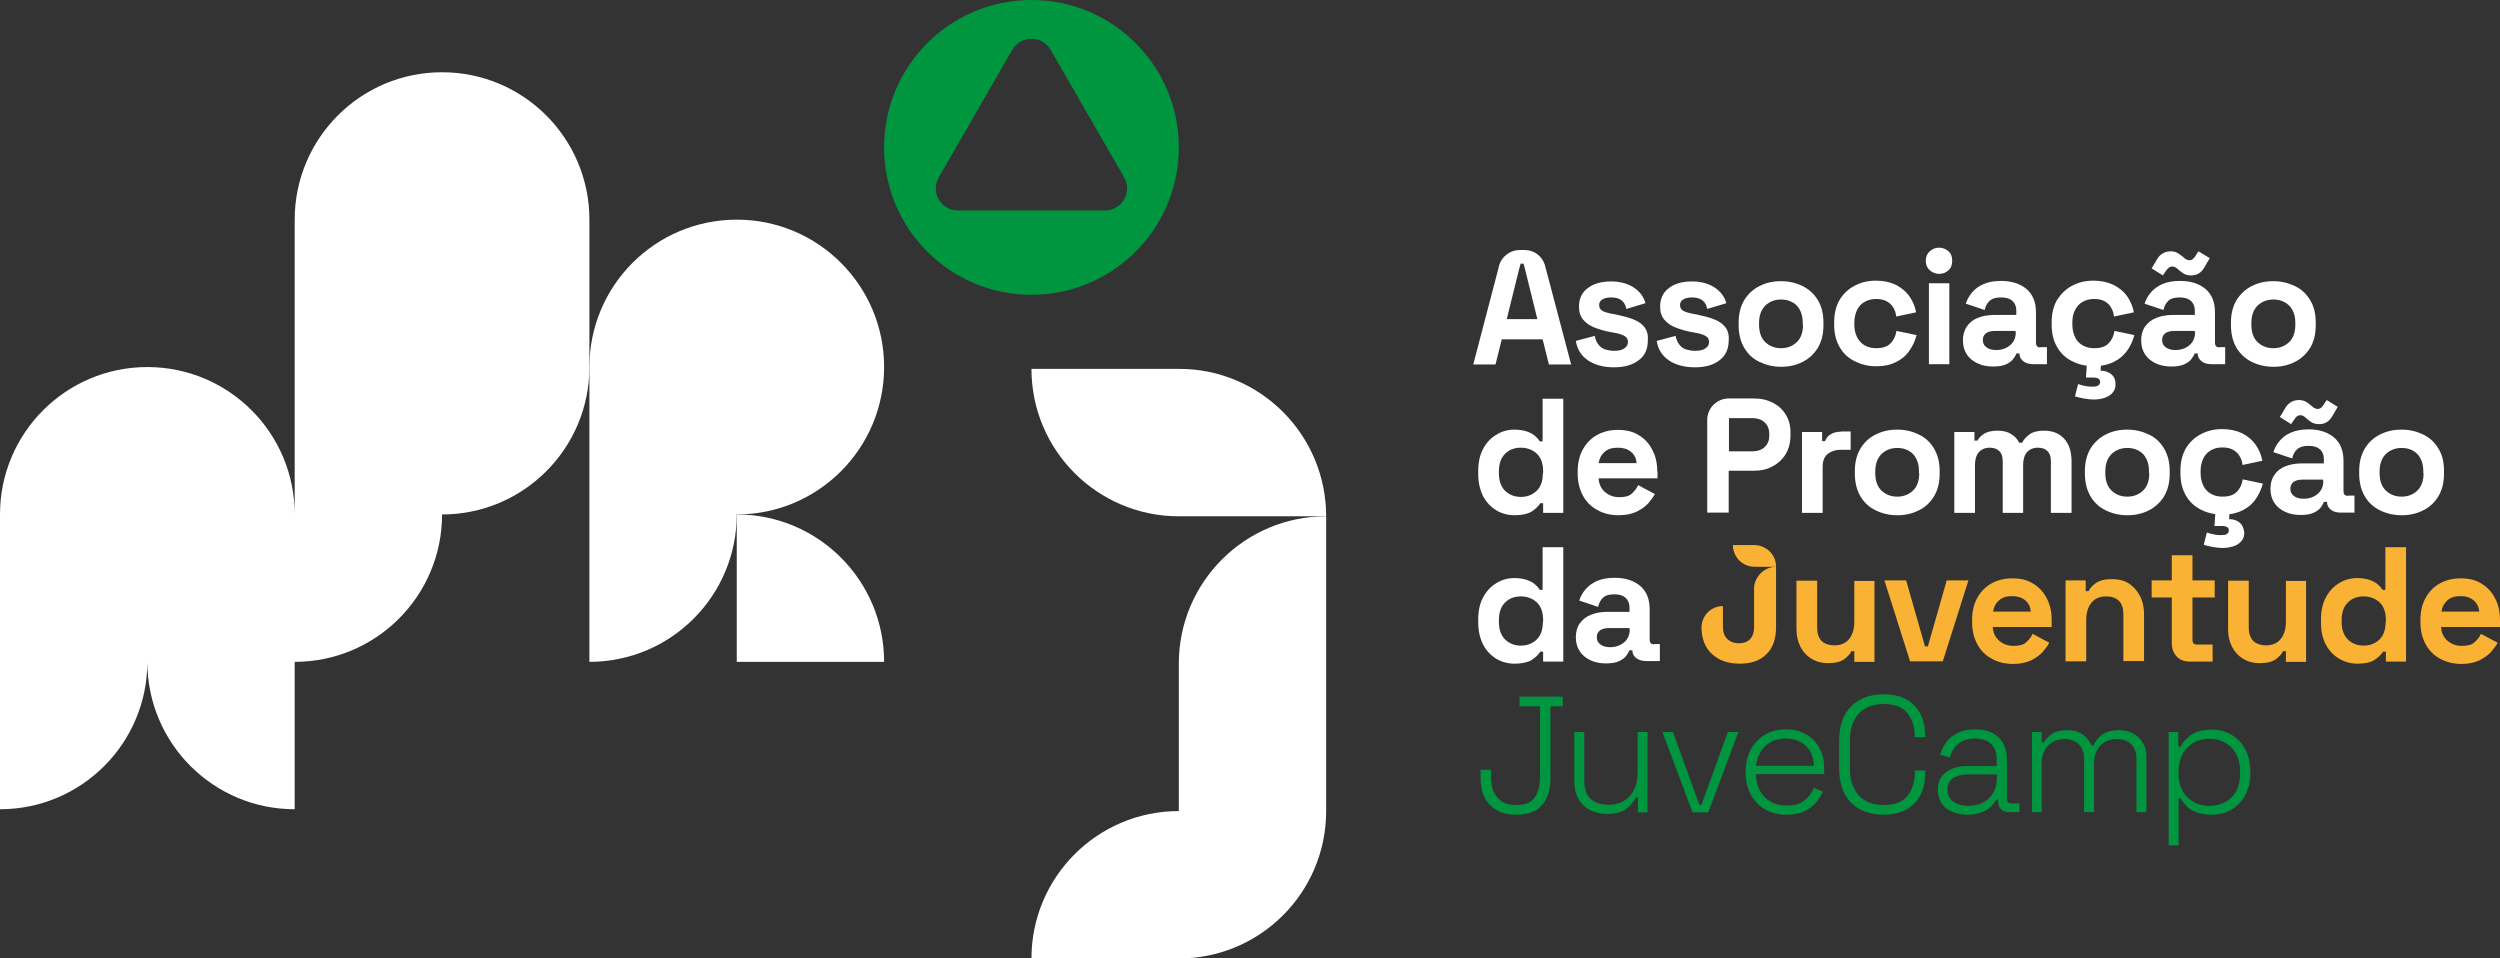 <svg width="694" height="266" viewBox="0 0 694 266" fill="none" xmlns="http://www.w3.org/2000/svg">
<rect x="0" y="0" width="694" height="266" fill="#333333" stroke="none"/>
<g clip-path="url(#clip0_2_290)">
<path d="M163.619 60.977V101.894C163.619 124.497 145.31 142.811 122.714 142.811C122.714 165.414 104.405 183.729 81.809 183.729V224.646C59.214 224.646 40.905 206.332 40.905 183.729C40.905 206.332 22.596 224.646 0 224.646V142.811C0 120.209 18.309 101.894 40.905 101.894C63.5 101.894 81.809 120.209 81.809 142.811V60.977C81.809 38.374 100.119 20.059 122.714 20.059C145.31 20.059 163.619 38.374 163.619 60.977Z" fill="white"/>
<path d="M245.428 101.894C245.428 124.497 227.119 142.811 204.524 142.811C204.524 165.414 186.215 183.729 163.619 183.729V101.894C163.619 79.291 181.928 60.977 204.524 60.977C227.119 60.977 245.428 79.291 245.428 101.894Z" fill="white"/>
<path d="M245.428 183.729H204.524V142.811C227.119 142.811 245.428 161.126 245.428 183.729Z" fill="white"/>
<path d="M368.143 143.32H327.238C304.642 143.32 286.333 125.005 286.333 102.403H327.238C349.834 102.33 368.143 120.717 368.143 143.32Z" fill="white"/>
<path d="M368.143 143.32V225.155C368.143 247.758 349.834 266.073 327.238 266.073H286.333C286.333 243.47 304.642 225.155 327.238 225.155V184.238C327.238 161.635 345.547 143.32 368.143 143.32Z" fill="white"/>
<path d="M286.333 0C263.737 0 245.428 18.315 245.428 40.917C245.428 63.52 263.737 81.835 286.333 81.835C308.929 81.835 327.238 63.52 327.238 40.917C327.238 18.315 308.929 0 286.333 0ZM306.749 58.433H265.917C261.194 58.433 258.216 53.345 260.613 49.203L281.029 13.809C283.427 9.739 289.312 9.739 291.637 13.809L312.053 49.203C314.451 53.273 311.472 58.433 306.749 58.433Z" fill="#009640"/>
<path d="M429.027 74.204C428.955 73.986 428.955 73.84 428.882 73.622C428.155 71.224 426.048 69.48 423.433 69.407H421.907C419.292 69.407 417.039 71.079 416.24 73.404L415.949 74.422C415.949 74.495 415.949 74.495 415.949 74.567L408.975 101.167H415.15L416.894 94.19H428.228L429.972 101.167H436.148L429.027 74.204ZM418.274 88.594L421.544 75.367L421.907 73.986L422.125 73.186H422.924L423.142 73.913L423.506 75.367L426.775 88.594H418.274Z" fill="white"/>
<path d="M456.346 90.629C455.546 89.684 454.457 89.03 453.076 88.521C451.696 88.013 450.17 87.649 448.499 87.286L447.264 87.068C446.247 86.85 445.375 86.632 444.794 86.268C444.212 85.905 443.922 85.396 443.922 84.669C443.922 84.015 444.212 83.507 444.794 83.143C445.375 82.78 446.174 82.562 447.264 82.562C448.354 82.562 449.298 82.78 450.025 83.288C450.751 83.797 451.26 84.597 451.478 85.76L456.782 84.161C456.273 82.344 455.183 80.89 453.512 79.8C451.841 78.71 449.734 78.128 447.264 78.128C444.576 78.128 442.469 78.71 440.797 79.945C439.199 81.108 438.327 82.853 438.327 85.106C438.327 86.632 438.69 87.794 439.49 88.739C440.289 89.684 441.306 90.411 442.614 90.92C443.922 91.428 445.375 91.865 446.901 92.155L448.136 92.373C449.443 92.591 450.461 92.955 451.042 93.318C451.623 93.681 451.914 94.19 451.914 94.917C451.914 95.644 451.623 96.225 450.969 96.661C450.315 97.17 449.371 97.388 448.063 97.388C447.191 97.388 446.392 97.243 445.665 97.025C444.939 96.807 444.285 96.371 443.776 95.716C443.268 95.135 442.904 94.263 442.687 93.245L437.455 94.626C437.819 97.025 438.981 98.769 440.87 100.077C442.759 101.313 445.157 101.967 448.063 101.967C450.897 101.967 453.222 101.313 454.893 100.004C456.636 98.769 457.436 96.879 457.436 94.554C457.581 92.809 457.145 91.574 456.346 90.629Z" fill="white"/>
<path d="M478.796 90.629C477.997 89.684 476.907 89.03 475.527 88.521C474.146 88.013 472.62 87.649 470.949 87.286L469.714 87.068C468.697 86.85 467.898 86.632 467.244 86.268C466.663 85.905 466.372 85.396 466.372 84.669C466.372 84.015 466.663 83.507 467.244 83.143C467.825 82.78 468.624 82.562 469.714 82.562C470.804 82.562 471.676 82.78 472.475 83.288C473.202 83.797 473.71 84.597 473.928 85.76L479.232 84.161C478.723 82.344 477.634 80.89 475.962 79.8C474.291 78.71 472.184 78.128 469.714 78.128C467.026 78.128 464.919 78.71 463.321 79.945C461.722 81.108 460.85 82.853 460.85 85.106C460.85 86.632 461.214 87.794 462.013 88.739C462.812 89.684 463.829 90.411 465.137 90.92C466.445 91.428 467.898 91.865 469.424 92.155L470.659 92.373C471.966 92.591 472.984 92.955 473.565 93.318C474.146 93.681 474.437 94.19 474.437 94.917C474.437 95.644 474.146 96.225 473.492 96.661C472.838 97.17 471.894 97.388 470.513 97.388C469.641 97.388 468.842 97.243 468.116 97.025C467.389 96.807 466.735 96.371 466.227 95.716C465.718 95.135 465.355 94.263 465.137 93.245L459.906 94.626C460.269 97.025 461.432 98.769 463.321 100.077C465.21 101.313 467.607 101.967 470.513 101.967C473.42 101.967 475.672 101.313 477.343 100.004C479.014 98.769 479.886 96.879 479.886 94.554C480.031 92.809 479.595 91.574 478.796 90.629Z" fill="white"/>
<path d="M504.661 83.361C503.644 81.617 502.191 80.309 500.447 79.437C498.703 78.564 496.669 78.056 494.417 78.056C492.165 78.056 490.203 78.492 488.386 79.437C486.643 80.309 485.19 81.69 484.173 83.361C483.155 85.106 482.647 87.14 482.647 89.539V90.266C482.647 92.664 483.155 94.772 484.173 96.516C485.19 98.26 486.57 99.568 488.386 100.44C490.203 101.313 492.165 101.821 494.417 101.821C496.669 101.821 498.631 101.385 500.447 100.44C502.191 99.568 503.644 98.187 504.661 96.516C505.678 94.772 506.187 92.737 506.187 90.266V89.539C506.187 87.14 505.678 85.033 504.661 83.361ZM500.52 90.12C500.52 92.228 499.939 93.899 498.776 94.99C497.614 96.08 496.161 96.661 494.417 96.661C492.673 96.661 491.22 96.08 490.058 94.99C488.895 93.899 488.314 92.228 488.314 90.12V89.684C488.314 87.576 488.895 85.978 490.058 84.815C491.22 83.725 492.673 83.143 494.417 83.143C496.161 83.143 497.686 83.725 498.776 84.815C499.866 85.978 500.447 87.576 500.447 89.684V90.12H500.52Z" fill="white"/>
<path d="M526.458 91.865C526.24 93.318 525.658 94.481 524.787 95.353C523.915 96.225 522.607 96.661 520.863 96.661C519.701 96.661 518.684 96.443 517.739 95.934C516.795 95.426 516.141 94.699 515.559 93.681C515.051 92.664 514.76 91.501 514.76 90.047V89.612C514.76 88.231 515.051 86.995 515.559 85.978C516.068 84.96 516.795 84.233 517.739 83.725C518.684 83.216 519.701 82.998 520.863 82.998C522.026 82.998 522.97 83.216 523.769 83.652C524.569 84.088 525.15 84.669 525.586 85.396C526.022 86.123 526.312 86.922 526.385 87.867L531.907 86.704C531.616 85.033 530.962 83.579 530.018 82.198C529.073 80.89 527.838 79.873 526.312 79.073C524.787 78.346 522.97 77.91 520.791 77.91C518.611 77.91 516.649 78.346 514.906 79.291C513.162 80.163 511.709 81.544 510.692 83.216C509.674 84.96 509.166 86.995 509.166 89.466V90.12C509.166 92.591 509.674 94.626 510.692 96.371C511.709 98.115 513.089 99.423 514.906 100.295C516.649 101.167 518.611 101.676 520.791 101.676C522.97 101.676 524.787 101.313 526.312 100.513C527.838 99.786 529.073 98.769 530.018 97.388C530.962 96.08 531.616 94.626 532.052 93.027L526.458 91.865Z" fill="white"/>
<path d="M535.467 78.637V101.095H541.134V78.637H535.467V78.637ZM540.916 69.77C540.189 69.116 539.318 68.753 538.3 68.753C537.283 68.753 536.411 69.116 535.685 69.77C534.958 70.425 534.595 71.297 534.595 72.387C534.595 73.477 534.958 74.349 535.685 75.003C536.411 75.657 537.283 76.021 538.3 76.021C539.39 76.021 540.262 75.657 540.916 75.003C541.643 74.349 541.933 73.477 541.933 72.387C541.933 71.297 541.643 70.425 540.916 69.77Z" fill="white"/>
<path d="M566.418 96.443C565.546 96.443 565.183 96.007 565.183 95.062V86.704C565.183 83.87 564.311 81.762 562.567 80.236C560.823 78.782 558.498 77.983 555.52 77.983C553.631 77.983 551.96 78.274 550.652 78.855C549.271 79.437 548.254 80.236 547.455 81.181C546.656 82.126 546.074 83.143 545.711 84.306L550.942 86.05C551.16 85.033 551.596 84.161 552.323 83.507C553.049 82.853 554.066 82.562 555.52 82.562C556.973 82.562 557.99 82.925 558.716 83.579C559.37 84.233 559.734 85.106 559.734 86.196V87.431H553.558C551.887 87.431 550.361 87.722 549.053 88.231C547.746 88.739 546.728 89.539 546.002 90.629C545.275 91.646 544.912 92.955 544.912 94.481C544.912 96.007 545.275 97.315 546.002 98.406C546.728 99.496 547.746 100.295 548.981 100.876C550.216 101.458 551.669 101.749 553.267 101.749C554.866 101.749 556.101 101.531 556.973 101.095C557.845 100.658 558.571 100.15 558.934 99.568C559.37 98.987 559.661 98.478 559.734 98.115H560.605C560.605 99.06 560.969 99.714 561.695 100.295C562.422 100.876 563.366 101.095 564.456 101.095H568.234V96.371H566.418V96.443ZM559.588 92.228C559.588 93.681 559.08 94.917 558.063 95.789C557.045 96.661 555.738 97.17 554.139 97.17C552.904 97.17 552.032 96.879 551.378 96.371C550.724 95.862 550.434 95.208 550.434 94.408C550.434 93.609 550.724 92.955 551.306 92.519C551.887 92.082 552.759 91.865 553.776 91.865H559.516V92.228H559.588Z" fill="white"/>
<path d="M586.035 103.856C585.235 103.202 584.291 102.911 583.128 102.911L583.201 101.676L583.274 100.295H579.35L579.278 101.676L579.06 104.801H580.804C581.603 104.801 582.184 104.874 582.475 105.092C582.838 105.31 582.983 105.601 582.983 106.037C582.983 106.473 582.765 106.836 582.402 107.054C582.039 107.272 581.53 107.345 580.876 107.345C580.077 107.345 579.35 107.272 578.697 107.127C578.043 106.981 577.461 106.836 576.88 106.618L576.008 110.034C576.662 110.252 577.461 110.397 578.406 110.615C579.35 110.761 580.295 110.906 581.239 110.906C582.257 110.906 583.274 110.761 584.146 110.47C585.09 110.179 585.817 109.743 586.398 109.089C586.979 108.435 587.27 107.708 587.27 106.691C587.27 105.383 586.834 104.438 586.035 103.856ZM586.979 91.865C586.761 93.318 586.18 94.481 585.308 95.353C584.436 96.225 583.128 96.661 581.385 96.661C580.222 96.661 579.205 96.443 578.261 95.934C577.316 95.426 576.59 94.699 576.081 93.681C575.572 92.664 575.282 91.501 575.282 90.047V89.612C575.282 88.231 575.5 86.995 576.081 85.978C576.59 84.96 577.316 84.233 578.261 83.725C579.205 83.216 580.222 82.998 581.385 82.998C582.547 82.998 583.492 83.216 584.291 83.652C585.018 84.088 585.671 84.669 586.035 85.396C586.471 86.123 586.761 86.922 586.834 87.867L592.356 86.704C592.065 85.033 591.411 83.579 590.467 82.198C589.522 80.89 588.287 79.873 586.689 79.073C585.163 78.346 583.346 77.91 581.167 77.91C578.987 77.91 577.025 78.346 575.282 79.291C573.538 80.163 572.158 81.544 571.068 83.216C570.051 84.96 569.542 86.995 569.542 89.466V90.12C569.542 92.591 570.051 94.626 571.068 96.371C572.085 98.115 573.465 99.423 575.282 100.295C576.517 100.949 577.825 101.313 579.278 101.531C579.932 101.603 580.513 101.676 581.167 101.676C581.893 101.676 582.547 101.603 583.128 101.531C584.436 101.385 585.599 101.022 586.689 100.513C588.214 99.786 589.449 98.769 590.467 97.388C591.411 96.08 592.065 94.626 592.501 93.027L586.979 91.865Z" fill="white"/>
<path d="M610.301 69.77L609.575 70.861C609.357 71.224 609.139 71.515 608.848 71.805C608.558 72.096 608.194 72.242 607.759 72.242C607.395 72.242 607.032 72.096 606.669 71.878C606.378 71.66 606.087 71.369 605.797 71.151C605.288 70.715 604.78 70.425 604.344 70.134C603.835 69.916 603.254 69.77 602.6 69.77C601.874 69.77 601.147 69.916 600.493 70.279C599.839 70.643 599.258 71.151 598.822 71.951L597.296 74.495L600.42 76.457L601.147 75.367C601.365 75.003 601.656 74.713 601.946 74.422C602.237 74.131 602.6 73.986 603.036 73.986C603.472 73.986 603.835 74.131 604.126 74.349C604.416 74.567 604.707 74.858 604.998 75.076C605.506 75.512 606.015 75.875 606.451 76.093C606.959 76.311 607.541 76.457 608.194 76.457C608.994 76.457 609.72 76.311 610.301 75.948C610.955 75.585 611.464 75.003 611.9 74.276L613.426 71.66L610.301 69.77ZM616.114 96.443C615.242 96.443 614.879 96.007 614.879 95.062V86.704C614.879 83.87 614.007 81.762 612.263 80.236C610.519 78.782 608.194 77.983 605.216 77.983C603.254 77.983 601.656 78.274 600.275 78.855C598.967 79.437 597.877 80.236 597.078 81.181C596.279 82.126 595.698 83.143 595.335 84.306L600.566 86.05C600.784 85.033 601.22 84.161 601.946 83.507C602.6 82.853 603.69 82.562 605.07 82.562C606.523 82.562 607.541 82.925 608.267 83.579C608.921 84.233 609.284 85.106 609.284 86.196V87.431H603.109C601.438 87.431 599.912 87.722 598.604 88.231C597.296 88.739 596.279 89.539 595.48 90.629C594.753 91.646 594.39 92.955 594.39 94.481C594.39 96.007 594.753 97.315 595.48 98.406C596.206 99.496 597.224 100.295 598.459 100.876C599.694 101.458 601.147 101.749 602.745 101.749C604.344 101.749 605.579 101.531 606.451 101.095C607.323 100.658 608.049 100.15 608.412 99.568C608.848 98.987 609.139 98.478 609.212 98.115H610.084C610.084 99.06 610.447 99.714 611.173 100.295C611.9 100.876 612.772 101.095 613.934 101.095H617.712V96.371H616.114V96.443ZM609.357 92.228C609.357 93.681 608.848 94.917 607.831 95.789C606.814 96.661 605.506 97.17 603.908 97.17C602.673 97.17 601.801 96.879 601.147 96.371C600.493 95.862 600.202 95.208 600.202 94.408C600.202 93.609 600.493 92.955 601.074 92.519C601.656 92.082 602.527 91.865 603.545 91.865H609.284V92.228H609.357Z" fill="white"/>
<path d="M641.325 83.361C640.308 81.617 638.928 80.309 637.111 79.437C635.295 78.564 633.333 78.056 631.081 78.056C628.828 78.056 626.867 78.492 625.05 79.437C623.307 80.309 621.854 81.69 620.836 83.361C619.819 85.106 619.311 87.14 619.311 89.539V90.266C619.311 92.664 619.819 94.772 620.836 96.516C621.854 98.26 623.307 99.568 625.05 100.44C626.794 101.313 628.828 101.821 631.081 101.821C633.333 101.821 635.295 101.385 637.111 100.44C638.855 99.568 640.308 98.187 641.325 96.516C642.342 94.772 642.851 92.737 642.851 90.266V89.539C642.851 87.14 642.342 85.033 641.325 83.361ZM637.184 90.12C637.184 92.228 636.603 93.899 635.44 94.99C634.278 96.08 632.824 96.661 631.081 96.661C629.337 96.661 627.884 96.08 626.721 94.99C625.559 93.899 624.978 92.228 624.978 90.12V89.684C624.978 87.576 625.559 85.978 626.721 84.815C627.884 83.725 629.337 83.143 631.081 83.143C632.824 83.143 634.35 83.725 635.44 84.815C636.603 85.978 637.184 87.576 637.184 89.684V90.12Z" fill="white"/>
<path d="M428.228 110.688V122.534H427.429C427.138 122.026 426.702 121.517 426.121 121.008C425.54 120.499 424.813 120.136 423.869 119.773C422.924 119.482 421.834 119.264 420.454 119.264C418.638 119.264 416.967 119.7 415.441 120.645C413.915 121.517 412.68 122.825 411.735 124.569C410.791 126.314 410.355 128.349 410.355 130.82V131.546C410.355 134.017 410.864 136.052 411.735 137.797C412.68 139.541 413.915 140.777 415.441 141.721C416.967 142.593 418.71 143.03 420.454 143.03C422.488 143.03 424.087 142.666 425.177 142.012C426.266 141.285 427.066 140.558 427.574 139.686H428.373V142.375H433.968V110.688H428.228V110.688ZM428.301 131.328C428.301 133.509 427.72 135.18 426.557 136.27C425.395 137.361 423.941 137.942 422.198 137.942C420.454 137.942 419.001 137.361 417.838 136.27C416.676 135.108 416.095 133.509 416.095 131.328V130.892C416.095 128.712 416.676 127.04 417.838 125.95C419.001 124.787 420.454 124.279 422.198 124.279C423.941 124.279 425.467 124.86 426.63 125.95C427.792 127.04 428.373 128.712 428.373 130.892V131.328H428.301Z" fill="white"/>
<path d="M460.051 130.892C460.051 128.567 459.615 126.604 458.671 124.86C457.799 123.116 456.491 121.735 454.892 120.79C453.294 119.773 451.332 119.337 449.153 119.337C446.9 119.337 444.939 119.845 443.268 120.79C441.597 121.735 440.289 123.116 439.344 124.86C438.4 126.604 437.964 128.639 437.964 130.965V131.474C437.964 133.799 438.472 135.834 439.417 137.579C440.361 139.323 441.669 140.631 443.413 141.576C445.084 142.521 447.046 143.03 449.298 143.03C451.332 143.03 453.076 142.666 454.384 142.012C455.692 141.358 456.781 140.558 457.581 139.686C458.38 138.742 458.961 137.942 459.397 137.143L454.747 134.672C454.384 135.544 453.803 136.27 453.003 136.997C452.277 137.724 451.114 138.015 449.516 138.015C447.918 138.015 446.61 137.506 445.52 136.561C444.43 135.616 443.849 134.308 443.776 132.782H460.124V130.892H460.051ZM443.776 128.567C443.994 127.258 444.503 126.241 445.447 125.442C446.319 124.642 447.554 124.279 449.153 124.279C450.606 124.279 451.841 124.642 452.785 125.442C453.73 126.241 454.239 127.258 454.311 128.567H443.776Z" fill="white"/>
<path d="M495.797 115.194C494.925 113.74 493.763 112.65 492.237 111.851C490.711 111.051 488.968 110.615 486.933 110.615H479.886C476.689 110.615 474.073 113.159 473.928 116.284C473.928 116.357 473.928 116.502 473.928 116.575V142.303H479.886V130.674H486.933C488.895 130.674 490.566 130.311 492.092 129.439C493.618 128.639 494.853 127.476 495.725 126.023C496.596 124.569 497.032 122.825 497.032 120.863V120.209C497.105 118.392 496.669 116.72 495.797 115.194ZM491.147 120.936C491.147 122.316 490.711 123.334 489.84 124.133C488.968 124.933 487.805 125.296 486.425 125.296H479.958V116.066H486.425C487.805 116.066 488.968 116.43 489.84 117.229C490.711 118.028 491.147 119.119 491.147 120.427V120.936Z" fill="white"/>
<path d="M510.982 119.845C509.965 119.845 509.02 120.063 508.294 120.499C507.495 120.936 506.986 121.59 506.623 122.462H505.824V119.918H500.229V142.375H505.969V129.584C505.969 127.985 506.405 126.822 507.349 126.023C508.294 125.296 509.456 124.86 510.91 124.86H513.743V119.773H510.982V119.845Z" fill="white"/>
<path d="M536.92 124.569C535.903 122.825 534.522 121.517 532.706 120.645C530.962 119.773 528.928 119.264 526.676 119.264C524.423 119.264 522.462 119.7 520.645 120.645C518.829 121.517 517.448 122.898 516.431 124.569C515.414 126.314 514.906 128.349 514.906 130.747V131.474C514.906 133.872 515.414 135.98 516.431 137.724C517.448 139.468 518.829 140.776 520.645 141.649C522.389 142.521 524.423 143.03 526.676 143.03C528.928 143.03 530.89 142.593 532.706 141.649C534.522 140.776 535.903 139.396 536.92 137.724C537.937 135.98 538.446 133.945 538.446 131.474V130.747C538.446 128.349 537.937 126.314 536.92 124.569ZM532.779 131.328C532.779 133.436 532.197 135.108 531.035 136.198C529.872 137.288 528.419 137.869 526.676 137.869C524.932 137.869 523.479 137.288 522.316 136.198C521.154 135.108 520.573 133.436 520.573 131.328V130.892C520.573 128.785 521.154 127.186 522.316 126.023C523.479 124.933 524.932 124.351 526.676 124.351C528.492 124.351 529.945 124.933 531.035 126.023C532.125 127.186 532.706 128.785 532.706 130.892V131.328H532.779Z" fill="white"/>
<path d="M573.974 123.116C573.32 121.953 572.376 121.008 571.286 120.427C570.196 119.845 568.888 119.555 567.508 119.555C565.764 119.555 564.456 119.845 563.512 120.499C562.567 121.154 561.841 121.953 561.332 122.898H560.533C560.024 121.88 559.298 121.081 558.281 120.499C557.336 119.845 556.028 119.555 554.43 119.555C552.977 119.555 551.742 119.845 550.87 120.354C549.925 120.936 549.344 121.59 548.908 122.316H548.109V119.918H542.514V142.375H548.254V129.075C548.254 127.549 548.617 126.314 549.344 125.514C550.07 124.715 551.088 124.279 552.323 124.279C553.485 124.279 554.357 124.569 555.011 125.224C555.665 125.878 555.956 126.75 555.956 127.985V142.375H561.623V129.075C561.623 127.549 561.986 126.314 562.712 125.514C563.439 124.715 564.456 124.279 565.691 124.279C566.854 124.279 567.726 124.569 568.38 125.224C569.033 125.878 569.324 126.75 569.324 127.985V142.375H575.064V127.622C574.991 125.805 574.628 124.279 573.974 123.116Z" fill="white"/>
<path d="M600.784 124.569C599.766 122.825 598.386 121.517 596.57 120.645C594.753 119.773 592.792 119.264 590.539 119.264C588.287 119.264 586.325 119.7 584.509 120.645C582.765 121.517 581.312 122.898 580.295 124.569C579.278 126.314 578.769 128.349 578.769 130.747V131.474C578.769 133.872 579.278 135.98 580.295 137.724C581.312 139.468 582.693 140.776 584.509 141.649C586.253 142.521 588.287 143.03 590.539 143.03C592.792 143.03 594.753 142.593 596.57 141.649C598.313 140.776 599.766 139.396 600.784 137.724C601.801 135.98 602.309 133.945 602.309 131.474V130.747C602.309 128.349 601.801 126.314 600.784 124.569ZM596.642 131.328C596.642 133.436 596.061 135.108 594.899 136.198C593.736 137.288 592.283 137.869 590.539 137.869C588.796 137.869 587.342 137.288 586.18 136.198C585.017 135.108 584.436 133.436 584.436 131.328V130.892C584.436 128.785 585.017 127.186 586.18 126.023C587.342 124.933 588.796 124.351 590.539 124.351C592.283 124.351 593.809 124.933 594.899 126.023C595.988 127.186 596.57 128.785 596.57 130.892V131.328H596.642Z" fill="white"/>
<path d="M621.708 145.064C620.909 144.41 619.965 144.12 618.802 144.12L618.875 142.884L618.947 141.503H615.024L614.951 142.884L614.733 146.009H616.477C617.276 146.009 617.858 146.082 618.221 146.3C618.584 146.518 618.729 146.809 618.729 147.245C618.729 147.681 618.511 148.044 618.148 148.262C617.785 148.48 617.276 148.553 616.622 148.553C615.823 148.553 615.097 148.48 614.443 148.335C613.789 148.19 613.208 148.044 612.626 147.826L611.755 151.242C612.408 151.46 613.208 151.605 614.152 151.823C615.097 151.969 616.041 152.114 616.986 152.114C618.003 152.114 618.947 151.969 619.892 151.678C620.836 151.387 621.563 150.951 622.144 150.297C622.725 149.643 623.016 148.916 623.016 147.899C622.871 146.663 622.507 145.719 621.708 145.064ZM622.58 133.073C622.362 134.526 621.781 135.689 620.909 136.561C620.037 137.433 618.729 137.869 616.986 137.869C615.823 137.869 614.806 137.651 613.862 137.143C612.917 136.634 612.19 135.907 611.682 134.89C611.173 133.872 610.883 132.709 610.883 131.256V130.82C610.883 129.439 611.173 128.203 611.682 127.186C612.19 126.168 612.917 125.442 613.862 124.933C614.806 124.424 615.823 124.206 616.986 124.206C618.148 124.206 619.093 124.424 619.892 124.86C620.691 125.296 621.272 125.878 621.708 126.604C622.144 127.331 622.435 128.131 622.507 129.075L628.029 127.913C627.739 126.241 627.085 124.787 626.14 123.407C625.196 122.098 623.961 121.081 622.435 120.281C620.909 119.555 619.02 119.119 616.913 119.119C614.733 119.119 612.772 119.555 611.028 120.499C609.284 121.372 607.831 122.752 606.814 124.424C605.797 126.168 605.288 128.203 605.288 130.674V131.328C605.288 133.799 605.797 135.834 606.814 137.579C607.831 139.323 609.212 140.631 611.028 141.503C612.263 142.157 613.571 142.521 615.024 142.739C615.678 142.811 616.259 142.884 616.913 142.884C617.64 142.884 618.293 142.811 618.875 142.739C620.183 142.593 621.345 142.23 622.435 141.721C623.961 140.995 625.196 139.977 626.14 138.596C627.085 137.288 627.739 135.834 628.175 134.236L622.58 133.073Z" fill="white"/>
<path d="M645.902 111.051L645.176 112.142C644.958 112.505 644.74 112.796 644.449 113.086C644.159 113.377 643.795 113.522 643.359 113.522C642.996 113.522 642.633 113.377 642.27 113.159C641.979 112.941 641.616 112.65 641.398 112.432C640.889 111.996 640.453 111.705 639.945 111.415C639.436 111.197 638.855 111.051 638.201 111.051C637.474 111.051 636.748 111.197 636.094 111.56C635.44 111.923 634.859 112.432 634.423 113.232L632.897 115.775L636.021 117.738L636.748 116.648C636.966 116.284 637.256 115.993 637.474 115.703C637.765 115.412 638.128 115.267 638.564 115.267C639 115.267 639.363 115.412 639.654 115.63C639.945 115.848 640.235 116.139 640.526 116.357C641.034 116.793 641.47 117.156 641.979 117.374C642.488 117.592 643.069 117.738 643.723 117.738C644.522 117.738 645.248 117.592 645.83 117.229C646.484 116.866 646.992 116.284 647.428 115.557L648.954 112.941L645.902 111.051ZM651.787 137.651C650.916 137.651 650.552 137.215 650.552 136.271V127.913C650.552 125.078 649.68 122.971 647.937 121.444C646.193 119.991 643.868 119.191 640.962 119.191C639 119.191 637.402 119.482 636.021 120.063C634.641 120.645 633.624 121.444 632.824 122.389C632.025 123.334 631.444 124.351 631.081 125.514L636.312 127.258C636.53 126.241 636.966 125.369 637.692 124.715C638.419 124.061 639.436 123.77 640.889 123.77C642.342 123.77 643.359 124.133 644.086 124.787C644.74 125.442 645.103 126.314 645.103 127.404V128.639H638.927C637.256 128.639 635.731 128.93 634.423 129.439C633.115 129.948 632.098 130.747 631.371 131.837C630.645 132.855 630.281 134.163 630.281 135.689C630.281 137.215 630.645 138.524 631.371 139.614C632.098 140.704 633.115 141.503 634.35 142.085C635.585 142.666 637.038 142.957 638.637 142.957C640.235 142.957 641.47 142.739 642.342 142.303C643.214 141.867 643.941 141.358 644.304 140.777C644.74 140.195 645.03 139.686 645.103 139.323H645.975C645.975 140.268 646.338 140.922 647.065 141.503C647.791 142.085 648.736 142.303 649.826 142.303H653.604V137.579H651.787V137.651ZM644.958 133.509C644.958 134.962 644.449 136.198 643.432 137.07C642.415 137.942 641.107 138.451 639.509 138.451C638.274 138.451 637.402 138.16 636.748 137.651C636.094 137.143 635.803 136.489 635.803 135.689C635.803 134.89 636.094 134.236 636.675 133.799C637.256 133.363 638.128 133.145 639.145 133.145H644.885V133.509H644.958Z" fill="white"/>
<path d="M676.926 124.569C675.909 122.825 674.528 121.517 672.712 120.645C670.968 119.773 668.934 119.264 666.682 119.264C664.429 119.264 662.468 119.7 660.651 120.645C658.835 121.517 657.455 122.898 656.437 124.569C655.42 126.314 654.912 128.349 654.912 130.747V131.474C654.912 133.872 655.42 135.98 656.437 137.724C657.455 139.468 658.835 140.776 660.651 141.649C662.395 142.521 664.429 143.03 666.682 143.03C668.934 143.03 670.896 142.593 672.712 141.649C674.528 140.776 675.909 139.396 676.926 137.724C677.943 135.98 678.452 133.945 678.452 131.474V130.747C678.452 128.349 678.016 126.314 676.926 124.569ZM672.785 131.328C672.785 133.436 672.203 135.108 671.041 136.198C669.878 137.288 668.425 137.869 666.682 137.869C664.938 137.869 663.485 137.288 662.322 136.198C661.16 135.108 660.579 133.436 660.579 131.328V130.892C660.579 128.785 661.16 127.186 662.322 126.023C663.485 124.933 664.938 124.351 666.682 124.351C668.498 124.351 669.951 124.933 671.041 126.023C672.131 127.186 672.712 128.785 672.712 130.892V131.328H672.785Z" fill="white"/>
<path d="M428.228 151.896V163.743H427.429C427.138 163.234 426.702 162.725 426.121 162.216C425.54 161.708 424.813 161.344 423.869 160.981C422.924 160.69 421.834 160.472 420.454 160.472C418.638 160.472 416.967 160.908 415.441 161.853C413.915 162.725 412.68 164.033 411.735 165.778C410.791 167.522 410.355 169.557 410.355 172.028V172.755C410.355 175.226 410.864 177.261 411.735 179.005C412.68 180.749 413.915 181.985 415.441 182.93C416.967 183.802 418.71 184.238 420.454 184.238C422.488 184.238 424.087 183.874 425.177 183.22C426.266 182.493 427.066 181.767 427.574 180.895H428.373V183.656H433.968V151.896H428.228ZM428.301 172.609C428.301 174.79 427.72 176.461 426.557 177.551C425.395 178.642 423.941 179.223 422.198 179.223C420.454 179.223 419.001 178.642 417.838 177.551C416.676 176.389 416.095 174.79 416.095 172.609V172.173C416.095 169.993 416.676 168.321 417.838 167.231C419.001 166.068 420.454 165.56 422.198 165.56C423.941 165.56 425.467 166.141 426.63 167.231C427.792 168.321 428.373 169.993 428.373 172.173V172.609H428.301Z" fill="white"/>
<path d="M459.179 178.86C458.307 178.86 457.944 178.423 457.944 177.479V169.121C457.944 166.286 457.072 164.179 455.328 162.652C453.585 161.199 451.26 160.399 448.281 160.399C446.319 160.399 444.721 160.69 443.34 161.272C442.033 161.853 440.943 162.652 440.144 163.597C439.344 164.542 438.763 165.56 438.4 166.722L443.631 168.467C443.849 167.449 444.285 166.577 445.011 165.923C445.665 165.269 446.755 164.978 448.136 164.978C449.589 164.978 450.606 165.342 451.332 165.996C451.986 166.65 452.35 167.522 452.35 168.612V169.848H446.174C444.503 169.848 442.977 170.138 441.669 170.647C440.362 171.156 439.344 171.955 438.545 173.045C437.819 174.063 437.455 175.371 437.455 176.897C437.455 178.423 437.819 179.732 438.545 180.822C439.272 181.912 440.289 182.711 441.524 183.293C442.759 183.874 444.212 184.165 445.811 184.165C447.409 184.165 448.644 183.947 449.516 183.511C450.388 183.075 451.115 182.566 451.478 181.985C451.914 181.403 452.204 180.894 452.277 180.531H453.149C453.149 181.476 453.512 182.13 454.239 182.711C454.965 183.22 455.837 183.511 457 183.511H460.778V178.787H459.179V178.86ZM452.422 174.717C452.422 176.17 451.914 177.406 450.897 178.278C449.879 179.15 448.572 179.659 446.973 179.659C445.738 179.659 444.866 179.368 444.212 178.86C443.558 178.351 443.268 177.697 443.268 176.897C443.268 176.098 443.558 175.444 444.14 175.008C444.721 174.572 445.593 174.354 446.61 174.354H452.35V174.717H452.422Z" fill="white"/>
<path d="M514.76 161.126V172.537C514.76 174.644 514.252 176.243 513.307 177.406C512.363 178.569 510.982 179.15 509.238 179.15C507.713 179.15 506.478 178.714 505.678 177.915C504.806 177.043 504.443 175.807 504.443 174.136V161.199H498.703V174.644C498.703 176.461 499.067 178.133 499.793 179.514C500.52 180.967 501.537 182.057 502.845 182.857C504.153 183.656 505.678 184.092 507.422 184.092C509.456 184.092 510.909 183.729 511.927 183.002C512.944 182.275 513.598 181.549 513.961 180.749H514.76V183.729H520.355V161.272H514.76V161.126Z" fill="#F9B233"/>
<path d="M540.407 161.126L535.176 179.441H534.377L529.146 161.126H523.115L530.236 183.584H539.318L546.438 161.126H540.407Z" fill="#F9B233"/>
<path d="M569.542 172.101C569.542 169.848 569.106 167.813 568.161 166.068C567.29 164.324 565.982 162.943 564.383 161.998C562.785 160.981 560.823 160.545 558.644 160.545C556.391 160.545 554.43 161.054 552.759 161.998C551.088 162.943 549.78 164.324 548.835 166.068C547.891 167.813 547.455 169.848 547.455 172.173V172.755C547.455 175.08 547.963 177.115 548.908 178.86C549.852 180.604 551.16 181.912 552.904 182.857C554.575 183.802 556.609 184.31 558.789 184.31C560.823 184.31 562.567 183.947 563.875 183.293C565.183 182.639 566.272 181.839 567.072 180.967C567.871 180.022 568.452 179.223 568.888 178.423L564.238 175.952C563.875 176.825 563.294 177.551 562.494 178.278C561.768 179.005 560.533 179.296 558.934 179.296C557.336 179.296 556.028 178.787 554.938 177.842C553.848 176.897 553.267 175.589 553.195 174.063H569.542V172.101V172.101ZM553.267 169.775C553.485 168.467 553.994 167.449 554.938 166.65C555.81 165.85 557.045 165.487 558.571 165.487C560.024 165.487 561.259 165.85 562.204 166.65C563.148 167.449 563.657 168.467 563.73 169.775H553.267Z" fill="#F9B233"/>
<path d="M593.954 165.269C593.228 163.888 592.21 162.798 590.903 161.926C589.595 161.126 588.069 160.763 586.325 160.763C584.291 160.763 582.838 161.126 581.821 161.853C580.804 162.58 580.15 163.307 579.786 164.106H578.987V161.126H573.393V183.584H579.133V172.173C579.133 170.066 579.641 168.467 580.586 167.304C581.53 166.141 582.911 165.56 584.654 165.56C586.18 165.56 587.415 165.996 588.214 166.795C589.086 167.667 589.449 168.903 589.449 170.574V183.511H595.189V170.138C595.117 168.321 594.753 166.65 593.954 165.269Z" fill="#F9B233"/>
<path d="M614.806 165.85V161.126H608.63V154.149H602.891V161.126H597.296V165.85H602.891V178.569C602.891 180.095 603.399 181.331 604.271 182.275C605.216 183.22 606.378 183.656 607.904 183.656H614.225V178.932H609.866C608.994 178.932 608.63 178.496 608.63 177.551V165.85H614.806Z" fill="#F9B233"/>
<path d="M634.568 161.126V172.537C634.568 174.644 634.06 176.243 633.115 177.406C632.171 178.569 630.79 179.15 629.046 179.15C627.521 179.15 626.358 178.714 625.486 177.915C624.687 177.043 624.251 175.807 624.251 174.136V161.199H618.511V174.644C618.511 176.461 618.875 178.133 619.601 179.514C620.328 180.967 621.345 182.057 622.653 182.857C623.961 183.656 625.486 184.092 627.23 184.092C629.264 184.092 630.79 183.729 631.735 183.002C632.752 182.275 633.406 181.549 633.769 180.749H634.568V183.729H640.163V161.272H634.568V161.126Z" fill="#F9B233"/>
<path d="M662.177 151.896V163.743H661.378C661.087 163.234 660.651 162.725 660.07 162.216C659.489 161.708 658.762 161.344 657.818 160.981C656.873 160.69 655.783 160.472 654.403 160.472C652.587 160.472 650.916 160.908 649.39 161.853C647.864 162.725 646.629 164.033 645.685 165.778C644.74 167.522 644.304 169.557 644.304 172.028V172.755C644.304 175.226 644.74 177.261 645.685 179.005C646.629 180.749 647.864 181.985 649.463 182.93C650.988 183.802 652.659 184.238 654.476 184.238C656.51 184.238 658.108 183.874 659.126 183.22C660.215 182.493 661.015 181.767 661.523 180.895H662.322V183.656H667.917V151.896H662.177ZM662.25 172.609C662.25 174.79 661.668 176.461 660.506 177.551C659.344 178.642 657.89 179.223 656.147 179.223C654.403 179.223 652.95 178.642 651.787 177.551C650.625 176.389 650.044 174.79 650.044 172.609V172.173C650.044 169.993 650.625 168.321 651.787 167.231C652.95 166.068 654.403 165.56 656.147 165.56C657.89 165.56 659.416 166.141 660.579 167.231C661.741 168.321 662.322 169.993 662.322 172.173V172.609H662.25Z" fill="#F9B233"/>
<path d="M694 172.101C694 169.848 693.564 167.813 692.619 166.068C691.748 164.324 690.44 162.943 688.841 161.998C687.243 160.981 685.281 160.545 683.102 160.545C680.849 160.545 678.888 161.054 677.217 161.998C675.546 162.943 674.238 164.324 673.293 166.068C672.349 167.813 671.913 169.848 671.913 172.173V172.755C671.913 175.08 672.421 177.115 673.366 178.86C674.31 180.604 675.618 181.912 677.362 182.857C679.106 183.802 681.067 184.31 683.247 184.31C685.281 184.31 687.025 183.947 688.333 183.293C689.641 182.639 690.73 181.839 691.53 180.967C692.329 180.022 692.91 179.223 693.346 178.423L688.696 175.952C688.333 176.825 687.752 177.551 686.952 178.278C686.226 179.005 684.991 179.296 683.392 179.296C681.794 179.296 680.486 178.787 679.396 177.842C678.306 176.897 677.725 175.589 677.653 174.063H694V172.101V172.101ZM677.725 169.775C677.943 168.467 678.524 167.449 679.396 166.65C680.268 165.85 681.503 165.487 683.029 165.487C684.555 165.487 685.717 165.85 686.662 166.65C687.606 167.449 688.115 168.467 688.26 169.775H677.725Z" fill="#F9B233"/>
<path d="M493.036 157.347H487.079C484.681 157.347 482.574 155.966 481.629 153.859C481.266 153.132 481.048 152.26 481.048 151.315H487.079C487.95 151.315 488.822 151.533 489.549 151.896C491.656 152.841 493.036 154.876 493.036 157.347Z" fill="#F9B233"/>
<path d="M493.036 157.347V174.063C493.036 177.333 492.165 179.877 490.348 181.621C488.604 183.366 486.134 184.238 483.01 184.238C479.741 184.238 477.198 183.366 475.236 181.549C473.347 179.804 472.402 177.406 472.33 174.281V174.208C472.33 174.136 472.33 174.063 472.33 173.99C472.402 172.973 472.693 171.955 473.202 171.083C474.219 169.411 476.108 168.249 478.287 168.249V174.208C478.287 175.516 478.723 176.607 479.45 177.333C480.249 178.133 481.339 178.569 482.719 178.569C484.027 178.569 485.117 178.205 485.844 177.406C486.57 176.607 486.933 175.516 486.933 174.063V163.016C487.224 159.891 489.84 157.347 493.036 157.347Z" fill="#F9B233"/>
<path d="M420.963 226.173C417.911 226.173 415.514 225.301 413.697 223.556C411.881 221.812 411.009 219.268 411.009 215.925V213.672H413.915V215.925C413.915 218.178 414.496 219.995 415.659 221.376C416.821 222.83 418.565 223.484 420.963 223.484C423.433 223.484 425.104 222.757 426.049 221.376C426.993 219.922 427.502 218.105 427.502 215.925V196.084H421.835V193.395H433.823V196.084H430.408V215.852C430.408 219.196 429.609 221.739 428.083 223.484C426.557 225.301 424.16 226.173 420.963 226.173Z" fill="#009640"/>
<path d="M445.956 225.955C444.358 225.955 442.905 225.591 441.524 224.937C440.144 224.283 439.054 223.266 438.255 221.885C437.455 220.504 437.02 218.832 437.02 216.797V203.207H439.78V216.579C439.78 218.978 440.362 220.722 441.597 221.812C442.832 222.902 444.43 223.411 446.537 223.411C448.862 223.411 450.751 222.684 452.277 221.158C453.803 219.632 454.602 217.379 454.602 214.326V203.207H457.363V225.519H454.675V221.376H454.093C453.512 222.539 452.64 223.629 451.405 224.574C450.17 225.519 448.354 225.955 445.956 225.955Z" fill="#009640"/>
<path d="M469.859 225.519L461.504 203.207H464.41L471.748 223.411H472.33L479.668 203.207H482.574L474.219 225.519H469.859Z" fill="#009640"/>
<path d="M496.015 226.173C493.69 226.173 491.729 225.664 490.058 224.719C488.387 223.774 487.006 222.393 486.062 220.649C485.117 218.905 484.609 216.87 484.609 214.617V214.036C484.609 211.71 485.117 209.748 486.062 208.003C487.006 206.259 488.314 204.951 489.985 203.933C491.656 202.989 493.545 202.48 495.725 202.48C497.832 202.48 499.648 202.916 501.247 203.788C502.845 204.66 504.08 205.896 505.025 207.567C505.969 209.239 506.405 211.128 506.405 213.454V214.908H487.442C487.515 217.669 488.387 219.85 489.985 221.376C491.583 222.902 493.618 223.629 496.088 223.629C498.195 223.629 499.793 223.12 500.956 222.175C502.118 221.231 502.99 220.068 503.571 218.687L506.042 219.777C505.606 220.795 504.952 221.739 504.153 222.757C503.354 223.702 502.264 224.501 501.029 225.155C499.648 225.809 498.05 226.173 496.015 226.173ZM487.442 212.582H503.571C503.426 210.184 502.7 208.294 501.247 206.986C499.793 205.678 497.977 205.023 495.725 205.023C493.472 205.023 491.656 205.678 490.203 206.986C488.677 208.294 487.805 210.184 487.442 212.582Z" fill="#009640"/>
<path d="M522.898 226.173C519.12 226.173 516.141 225.083 513.888 222.83C511.636 220.577 510.546 217.379 510.546 213.091V205.823C510.546 201.535 511.636 198.264 513.888 196.084C516.141 193.831 519.12 192.741 522.898 192.741C526.603 192.741 529.509 193.758 531.471 195.866C533.433 197.974 534.45 200.808 534.45 204.442V204.66H531.544V204.369C531.544 201.753 530.817 199.573 529.437 197.901C528.056 196.23 525.876 195.43 522.97 195.43C519.991 195.43 517.666 196.302 515.995 198.119C514.324 199.936 513.525 202.48 513.525 205.75V213.163C513.525 216.434 514.324 218.978 515.995 220.795C517.666 222.611 519.991 223.484 522.97 223.484C525.876 223.484 528.056 222.684 529.437 221.013C530.817 219.341 531.544 217.161 531.544 214.544V213.89H534.45V214.472C534.45 218.105 533.433 220.94 531.471 223.048C529.437 225.083 526.603 226.173 522.898 226.173Z" fill="#009640"/>
<path d="M546.22 226.173C544.694 226.173 543.241 225.882 542.006 225.373C540.698 224.864 539.754 224.065 539.027 223.048C538.301 222.03 537.937 220.722 537.937 219.268C537.937 217.742 538.301 216.507 539.027 215.562C539.754 214.617 540.771 213.817 542.006 213.381C543.241 212.873 544.621 212.655 546.147 212.655H554.285V210.765C554.285 208.948 553.776 207.567 552.759 206.55C551.742 205.532 550.216 205.023 548.254 205.023C546.293 205.023 544.767 205.532 543.604 206.477C542.442 207.422 541.715 208.73 541.279 210.329L538.591 209.529C538.954 208.221 539.536 207.058 540.335 205.968C541.134 204.878 542.151 204.079 543.532 203.425C544.839 202.77 546.438 202.48 548.254 202.48C551.088 202.48 553.267 203.207 554.793 204.66C556.319 206.114 557.118 208.149 557.118 210.838V221.667C557.118 222.611 557.554 223.048 558.426 223.048H560.606V225.446H557.699C556.755 225.446 556.028 225.155 555.447 224.574C554.866 223.992 554.648 223.266 554.648 222.248V221.957H554.212C553.849 222.611 553.267 223.266 552.686 223.92C552.032 224.574 551.233 225.083 550.216 225.446C549.053 225.955 547.746 226.173 546.22 226.173ZM546.438 223.702C548.763 223.702 550.724 222.975 552.178 221.594C553.631 220.14 554.357 218.178 554.357 215.562V214.98H546.22C544.621 214.98 543.314 215.344 542.224 215.998C541.134 216.725 540.625 217.742 540.625 219.196C540.625 220.649 541.134 221.739 542.224 222.539C543.314 223.266 544.694 223.702 546.438 223.702Z" fill="#009640"/>
<path d="M564.093 225.519V203.207H566.781V206.114H567.362C567.798 205.314 568.525 204.515 569.542 203.788C570.559 203.061 572.012 202.698 573.829 202.698C575.645 202.698 577.098 203.134 578.188 203.933C579.278 204.733 580.077 205.75 580.586 206.913H581.167C581.675 205.75 582.475 204.733 583.565 203.933C584.654 203.134 586.18 202.698 588.214 202.698C589.74 202.698 591.048 202.989 592.21 203.643C593.373 204.297 594.245 205.169 594.899 206.259C595.553 207.349 595.843 208.657 595.843 210.184V225.446H593.082V210.474C593.082 208.875 592.574 207.64 591.629 206.622C590.685 205.678 589.304 205.169 587.561 205.169C585.817 205.169 584.291 205.75 583.129 206.913C581.966 208.076 581.312 209.748 581.312 211.928V225.446H578.551V210.474C578.551 208.875 578.043 207.64 577.098 206.622C576.154 205.678 574.773 205.169 573.03 205.169C571.286 205.169 569.76 205.75 568.598 206.913C567.435 208.076 566.781 209.748 566.781 211.928V225.446H564.093V225.519Z" fill="#009640"/>
<path d="M602.019 234.676V203.207H604.707V207.277H605.288C605.942 206.041 606.959 204.951 608.267 204.006C609.648 203.061 611.537 202.552 614.007 202.552C615.969 202.552 617.785 202.989 619.383 203.933C620.982 204.878 622.29 206.186 623.234 207.931C624.179 209.675 624.687 211.71 624.687 214.108V214.69C624.687 217.015 624.179 219.123 623.234 220.795C622.29 222.539 620.982 223.847 619.383 224.792C617.785 225.737 615.969 226.173 613.934 226.173C612.336 226.173 610.955 225.955 609.793 225.519C608.63 225.083 607.686 224.501 607.032 223.774C606.305 223.048 605.724 222.321 605.361 221.594H604.78V234.676H602.019ZM613.353 223.702C615.896 223.702 617.93 222.902 619.529 221.303C621.127 219.704 621.854 217.451 621.854 214.617V214.254C621.854 211.419 621.054 209.166 619.529 207.567C617.93 205.968 615.896 205.096 613.353 205.096C610.81 205.096 608.776 205.896 607.177 207.567C605.579 209.166 604.78 211.419 604.78 214.254V214.617C604.78 217.451 605.579 219.704 607.177 221.303C608.776 222.83 610.81 223.702 613.353 223.702Z" fill="#009640"/>
</g>
<defs>
<clipPath id="clip0_2_290">
<rect width="694" height="266" fill="white"/>
</clipPath>
</defs>
</svg>
